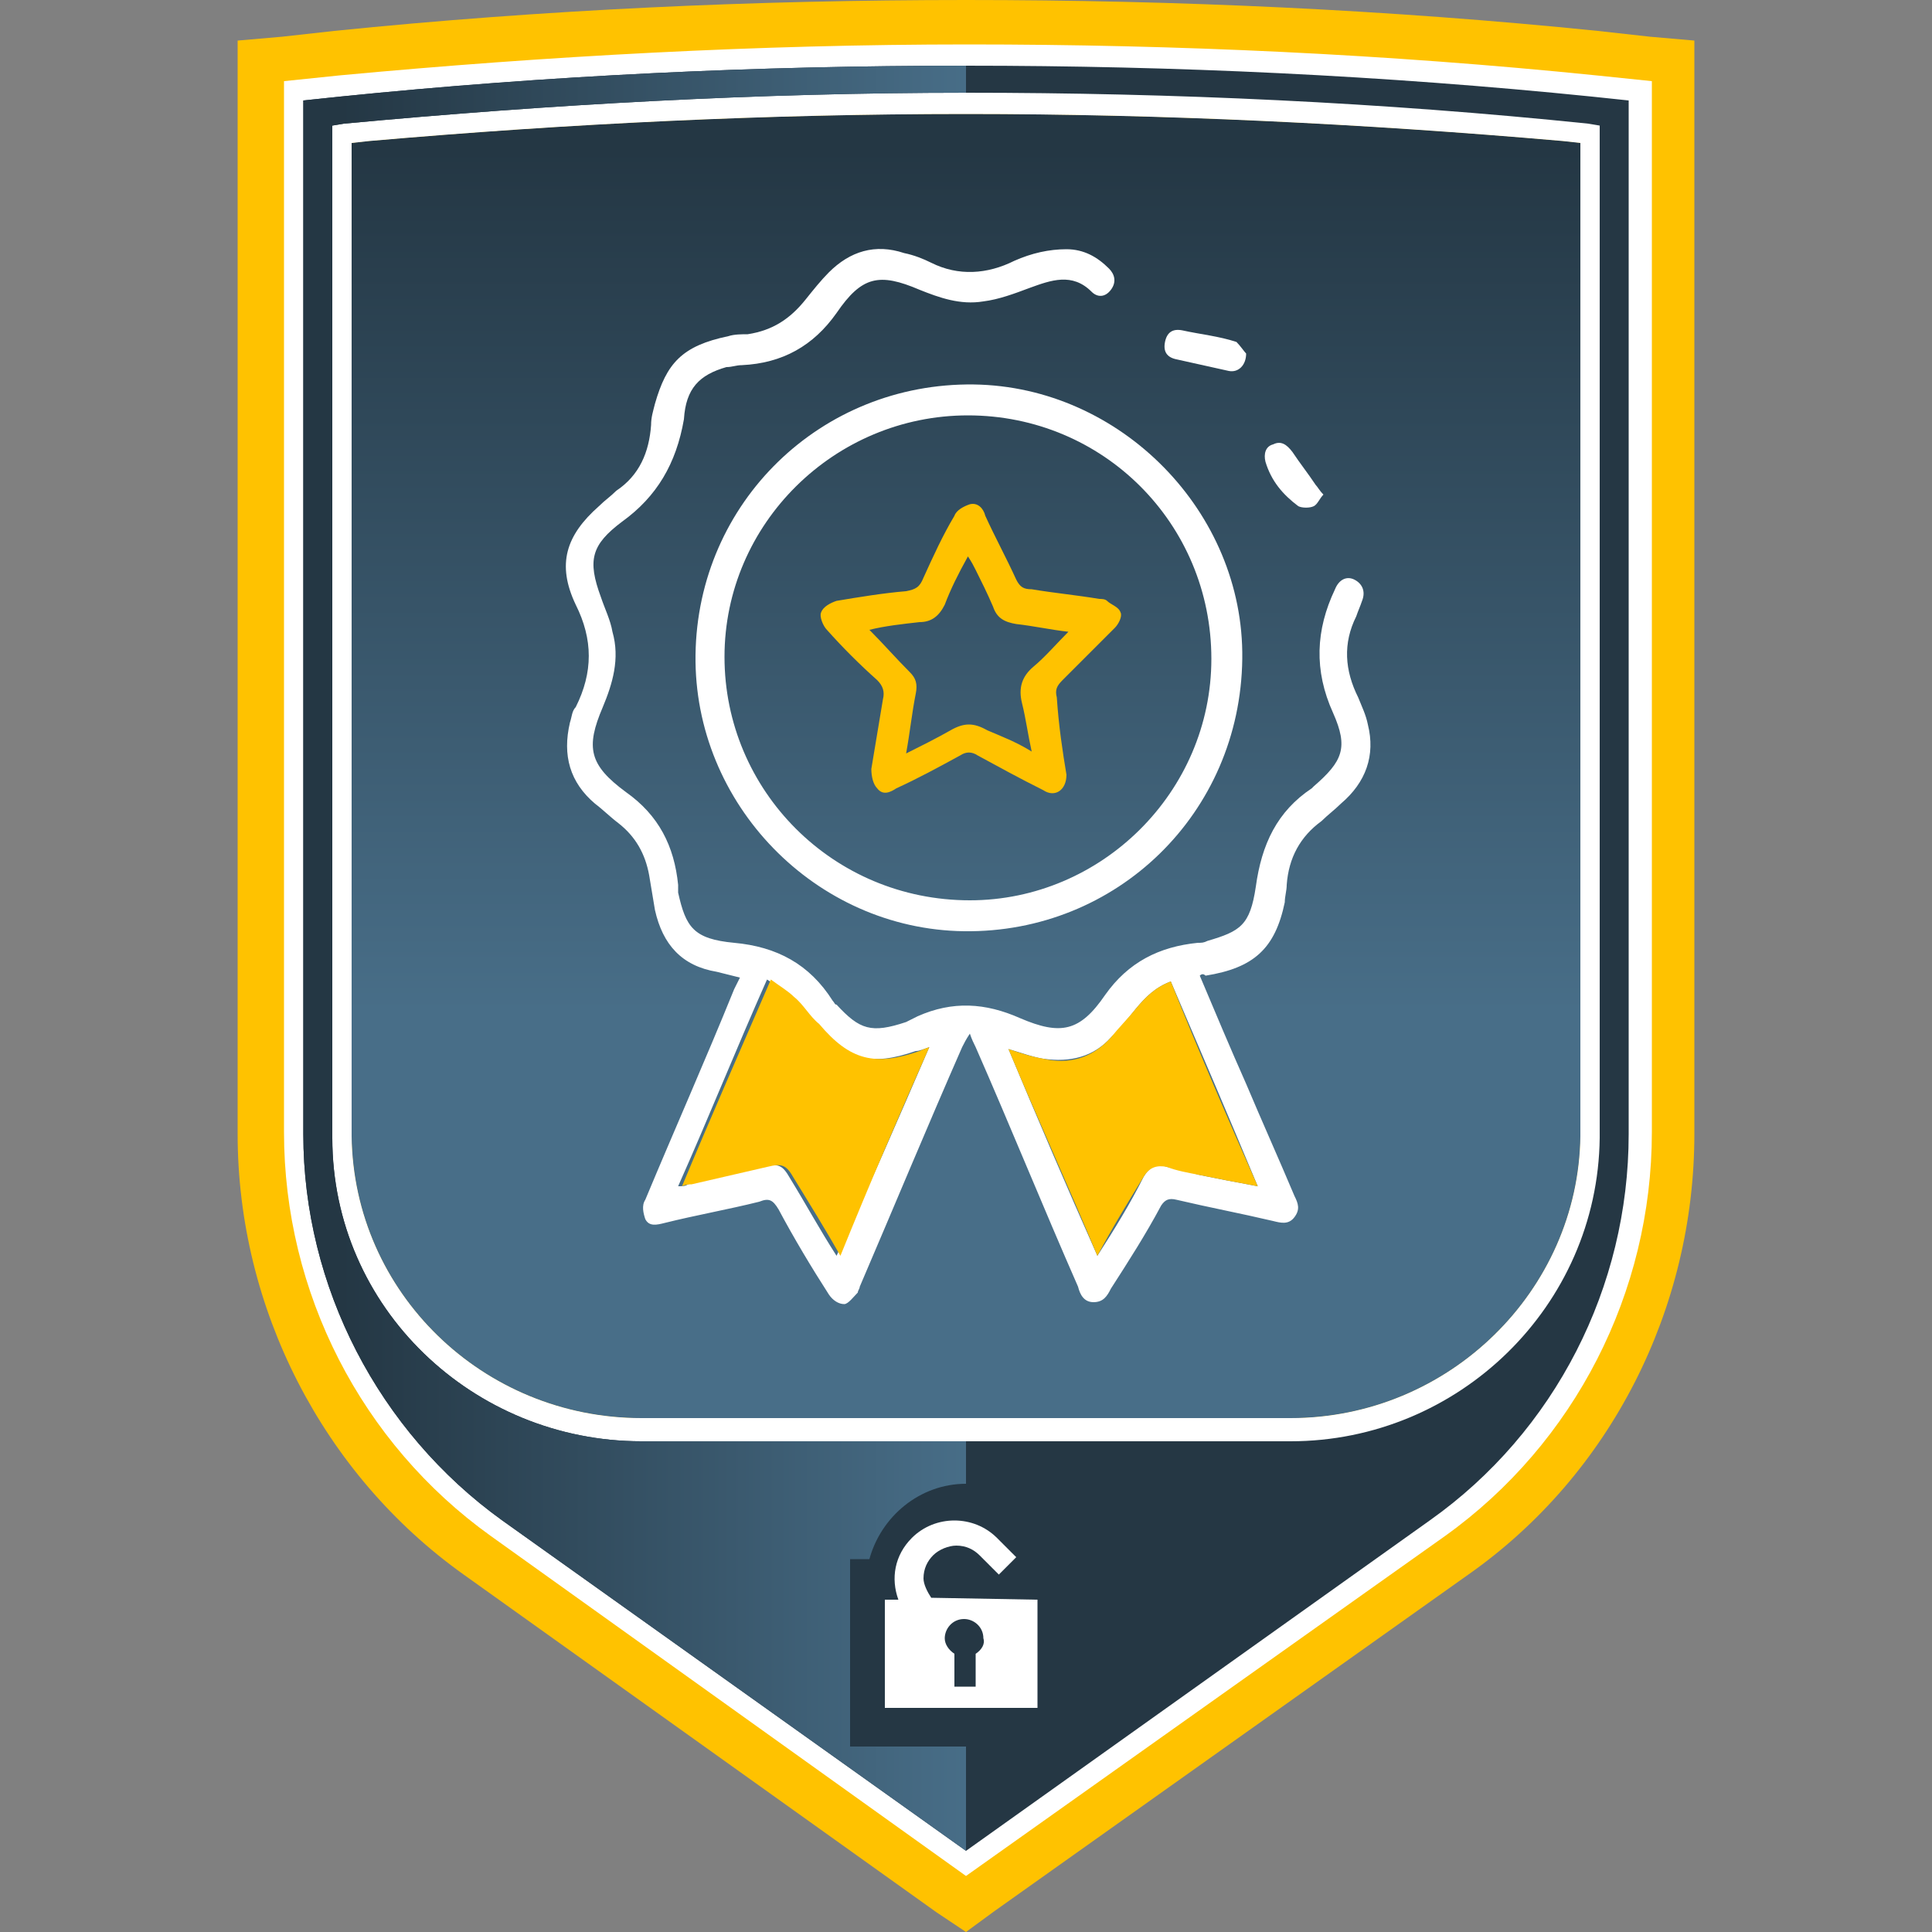 <?xml version="1.0" encoding="utf-8"?>
<!-- Generator: Adobe Illustrator 25.4.1, SVG Export Plug-In . SVG Version: 6.00 Build 0)  -->
<svg xmlns:xlink="http://www.w3.org/1999/xlink" version="1.1" id="Warstwa_1" xmlns="http://www.w3.org/2000/svg" x="0px" y="0px"
	 viewBox="0 0 100 100" style="enable-background:new 0 0 100 100;" xml:space="preserve">
<rect x="0" y="0" width="100" height="100" fill="#808080" stroke="none"/>
<style type="text/css">
	.st0{fill:#FFC200;}
	.st1{fill:#253744;}
	.st2{fill:url(#SVGID_1_);}
	.st3{fill:#FFFFFF;}
	.st4{fill:url(#SVGID_00000050633461555604430550000011900609421891967419_);}
</style>
<path class="st0" d="M12.3,58.7c0,9,4.4,17.6,11.7,22.8L48.5,99l1.5,1l1.5-1.1L76,81.5c7.4-5.2,11.7-13.8,11.7-22.8V2.1l-2.3-0.2
	l-2.7-0.3C71.9,0.5,60.9,0,50,0S28.1,0.5,17.3,1.6l-2.7,0.3l-2.3,0.2C12.3,2.1,12.3,58.7,12.3,58.7z"/>
<path class="st1" d="M50,5.9c-10.3,0-20.6,0.5-30.9,1.4l-0.9,0.1v51.4c0.1,8.1,6.8,14.6,15,14.6h33.6c8.2,0,14.9-6.6,15-14.6V7.4
	l-0.9-0.1C70.6,6.4,60.2,5.9,50,5.9z"/>
<linearGradient id="SVGID_1_" gradientUnits="userSpaceOnUse" x1="50" y1="92.095" x2="50" y2="47.286" gradientTransform="matrix(1 0 0 -1 0 99.89)">
	<stop  offset="0" style="stop-color:#243744"/>
	<stop  offset="0.995" style="stop-color:#486E88"/>
</linearGradient>
<path class="st2" d="M50,5.9c-10.3,0-20.6,0.5-30.9,1.4l-0.9,0.1v51.4c0.1,8.1,6.8,14.6,15,14.6h33.6c8.2,0,14.9-6.6,15-14.6V7.4
	l-0.9-0.1C70.6,6.4,60.2,5.9,50,5.9z"/>
<path class="st3" d="M25.4,79.5c-6.7-4.8-10.7-12.6-10.7-20.9V4.2l2.9-0.3c10.7-1,21.7-1.6,32.5-1.6s21.7,0.5,32.5,1.6l2.9,0.3v54.4
	c0,8.3-4,16.1-10.7,20.9L50,97.1L25.4,79.5z M50,5.9c-10.3,0-20.6,0.5-30.9,1.4l-0.9,0.1v51.4c0.1,8.1,6.8,14.6,15,14.6h33.6
	c8.2,0,14.9-6.6,15-14.6V7.4l-0.9-0.1C70.6,6.4,60.2,5.9,50,5.9z"/>
<path class="st1" d="M82.4,5C71.6,3.9,60.8,3.4,50,3.4S28.4,3.9,17.6,5l-1.9,0.2v53.5c0,7.9,3.9,15.4,10.3,20l24,17.1l24-17.1
	c6.5-4.6,10.3-12.1,10.3-20V5.2L82.4,5z M82.8,58.7v0.2c-0.1,8.7-7.3,15.7-16,15.7H33.2c-8.7,0-16-6.9-16-15.7V6.5l0.6-0.1
	c10.7-1,21.5-1.6,32.2-1.6s21.6,0.5,32.2,1.6l0.6,0.1C82.8,6.5,82.8,58.7,82.8,58.7z"/>
<path class="st3" d="M48.2,82.7c-0.2-0.3-0.4-0.7-0.4-1c0-0.5,0.2-0.9,0.5-1.2c0.3-0.3,0.8-0.5,1.2-0.5c0.5,0,0.9,0.2,1.2,0.5l1,1
	l0.9-0.9l-1-1c-1.2-1.2-3.2-1.2-4.4,0c-0.9,0.9-1.1,2.1-0.7,3.2h-0.7v5.6h7.9v-5.6L48.2,82.7z M50.5,85.6v1.7h-1.1v-1.7
	c-0.3-0.2-0.5-0.5-0.5-0.8c0-0.5,0.4-1,1-1c0.5,0,1,0.4,1,1C51,85.1,50.8,85.4,50.5,85.6z"/>
<linearGradient id="SVGID_00000054261695416690188120000015861003524766628227_" gradientUnits="userSpaceOnUse" x1="17.663" y1="50.29" x2="50.537" y2="50.29" gradientTransform="matrix(1 0 0 -1 0 99.89)">
	<stop  offset="0" style="stop-color:#243744"/>
	<stop  offset="0.995" style="stop-color:#486E88"/>
</linearGradient>
<path style="fill:url(#SVGID_00000054261695416690188120000015861003524766628227_);" d="M44,90.4v-9.7h1c0.6-2.2,2.6-3.9,5-3.9
	v-2.2H33.2c-8.7,0-16-6.9-16-15.7V6.5l0.6-0.1c10.7-1,21.5-1.6,32.2-1.6V3.4C39.2,3.4,28.4,3.9,17.6,5l-1.9,0.2v53.5
	c0,7.9,3.9,15.4,10.3,20l24,17.1v-5.4C50,90.4,44,90.4,44,90.4z"/>
<g>
	<path class="st3" d="M62.1,50.5c0.8,1.9,1.6,3.8,2.4,5.6c0.8,1.9,1.7,3.9,2.5,5.8c0.2,0.4,0.3,0.7,0,1.1c-0.3,0.4-0.7,0.3-1.1,0.2
		c-1.7-0.4-3.3-0.7-5-1.1c-0.4-0.1-0.6,0-0.8,0.3c-0.8,1.5-1.7,2.9-2.6,4.3c-0.2,0.4-0.4,0.7-0.9,0.7c-0.5,0-0.7-0.4-0.8-0.8
		c-1.8-4.1-3.5-8.3-5.3-12.4c-0.1-0.2-0.2-0.4-0.3-0.7c-0.2,0.3-0.3,0.5-0.4,0.7c-1.8,4.1-3.5,8.2-5.3,12.4c0,0.1-0.1,0.2-0.1,0.3
		c-0.2,0.2-0.5,0.6-0.7,0.6c-0.3,0-0.6-0.2-0.8-0.5c-0.9-1.4-1.8-2.9-2.6-4.4c-0.3-0.5-0.5-0.6-1-0.4c-1.6,0.4-3.3,0.7-4.9,1.1
		c-0.4,0.1-0.8,0.2-1-0.2c-0.1-0.3-0.2-0.7,0-1c1.5-3.6,3.1-7.2,4.6-10.9c0.1-0.2,0.2-0.4,0.3-0.6c-0.4-0.1-0.8-0.2-1.2-0.3
		c-1.8-0.3-2.8-1.4-3.2-3.2c-0.1-0.6-0.2-1.2-0.3-1.8c-0.2-1.1-0.7-2-1.6-2.7c-0.4-0.3-0.8-0.7-1.2-1c-1.3-1.1-1.7-2.5-1.3-4.2
		c0.1-0.3,0.1-0.6,0.3-0.8c0.9-1.8,0.9-3.5,0-5.3c-1-2.1-0.5-3.6,1.2-5.1c0.3-0.3,0.6-0.5,0.9-0.8c1.2-0.8,1.7-2,1.8-3.4
		c0-0.4,0.1-0.7,0.2-1.1c0.6-2.1,1.4-3,3.8-3.5c0.3-0.1,0.7-0.1,1-0.1c1.3-0.2,2.2-0.8,3-1.8c0.4-0.5,0.8-1,1.2-1.4
		c1.1-1.1,2.4-1.5,3.9-1c0.5,0.1,1,0.3,1.4,0.5c1.4,0.7,2.9,0.6,4.3-0.1c0.9-0.4,1.8-0.6,2.7-0.6c0.9,0,1.6,0.4,2.2,1
		c0.3,0.3,0.4,0.7,0.1,1.1c-0.3,0.4-0.7,0.4-1,0.1c-1-1-2.1-0.6-3.2-0.2c-0.8,0.3-1.6,0.6-2.4,0.7c-1.2,0.2-2.3-0.2-3.3-0.6
		c-2.1-0.9-3-0.7-4.3,1.2c-1.2,1.7-2.8,2.6-4.9,2.7c-0.3,0-0.5,0.1-0.8,0.1c-1.4,0.4-2.1,1.1-2.2,2.7C35,24,34,25.7,32.2,27
		c-1.6,1.2-1.8,2-1.1,3.9c0.2,0.6,0.5,1.2,0.6,1.8c0.4,1.4,0,2.7-0.5,3.9c-0.9,2.1-0.7,3,1.2,4.4c1.7,1.2,2.5,2.8,2.7,4.8
		c0,0.1,0,0.3,0,0.4c0.4,1.8,0.8,2.4,2.9,2.6c2.2,0.2,3.9,1.1,5.1,3c0.1,0.1,0.1,0.2,0.2,0.2c1.2,1.3,1.8,1.5,3.6,0.9
		c0.2-0.1,0.4-0.2,0.6-0.3c1.8-0.8,3.5-0.7,5.3,0.1c2.1,0.9,3.1,0.7,4.4-1.2c1.2-1.7,2.8-2.5,4.8-2.7c0.2,0,0.3,0,0.5-0.1
		c1.7-0.5,2.2-0.8,2.5-2.8c0.3-2.2,1.1-3.9,2.9-5.1c0,0,0.1-0.1,0.1-0.1c1.5-1.3,1.8-2,1-3.8c-1-2.2-0.9-4.3,0.1-6.4
		c0.2-0.5,0.6-0.7,1-0.5c0.4,0.2,0.6,0.6,0.4,1.1c-0.1,0.3-0.2,0.5-0.3,0.8c-0.7,1.4-0.6,2.8,0.1,4.2c0.2,0.5,0.4,0.9,0.5,1.4
		c0.4,1.6-0.1,3-1.4,4.1c-0.3,0.3-0.7,0.6-1,0.9c-1.1,0.8-1.7,1.9-1.8,3.3c0,0.3-0.1,0.6-0.1,0.9c-0.5,2.4-1.6,3.4-4.1,3.8
		C62.3,50.4,62.2,50.4,62.1,50.5z M65.1,61.4c-1.5-3.6-3-7.1-4.5-10.6c-0.8,0.3-1.3,0.8-1.8,1.4c-0.4,0.5-0.8,1-1.3,1.5
		c-0.9,1-2.1,1.3-3.5,1.1c-0.6-0.1-1.1-0.3-1.8-0.5c1.5,3.6,3,7.1,4.6,10.7c0.9-1.4,1.7-2.7,2.4-4.1c0.3-0.5,0.7-0.7,1.2-0.5
		c0.5,0.1,1.1,0.2,1.6,0.4C63,61,64,61.2,65.1,61.4z M48.1,54.2c-0.3,0.1-0.5,0.2-0.7,0.2c-2.3,0.8-3.6,0.5-5.2-1.4
		c-0.4-0.5-0.8-1-1.3-1.4c-0.3-0.3-0.7-0.6-1.2-0.9c-1.6,3.6-3,7.1-4.6,10.7c0.2,0,0.4,0,0.5-0.1c1.3-0.3,2.6-0.6,3.9-0.9
		c0.8-0.2,1-0.1,1.4,0.6c0.8,1.3,1.5,2.6,2.4,4C45,61.4,46.5,57.9,48.1,54.2z"/>
	<path class="st3" d="M64.3,34.1c-0.1,8-6.5,14.2-14.4,14.1c-7.7-0.1-14-6.6-13.9-14.3c0.1-7.9,6.5-14.1,14.4-14
		C58,20,64.4,26.5,64.3,34.1z M50.2,46.6c6.8,0,12.5-5.6,12.5-12.5c0-7-5.6-12.6-12.6-12.6c-6.9,0-12.6,5.6-12.6,12.5
		C37.5,40.9,43.1,46.6,50.2,46.6z"/>
	<path class="st3" d="M64.5,18.3c0,0.6-0.4,1-0.9,0.9c-0.9-0.2-1.8-0.4-2.7-0.6c-0.5-0.1-0.7-0.4-0.6-0.9c0.1-0.5,0.4-0.7,0.9-0.6
		c0.9,0.2,1.9,0.3,2.8,0.6C64.2,17.9,64.4,18.2,64.5,18.3z"/>
	<path class="st3" d="M68.5,25.6c-0.2,0.2-0.3,0.5-0.5,0.6c-0.2,0.1-0.6,0.1-0.8,0c-0.8-0.6-1.4-1.3-1.7-2.3c-0.1-0.4,0-0.8,0.4-0.9
		c0.4-0.2,0.7,0,1,0.4c0.4,0.6,0.8,1.1,1.2,1.7C68.2,25.2,68.3,25.4,68.5,25.6z"/>
	<path class="st0" d="M65.1,61.4C64,61.2,63,61,62,60.8c-0.5-0.1-1.1-0.2-1.6-0.4c-0.5-0.1-0.9,0-1.2,0.5c-0.8,1.3-1.6,2.6-2.4,4.1
		c-1.5-3.6-3.1-7.1-4.6-10.7c0.6,0.2,1.2,0.4,1.8,0.5c1.3,0.3,2.5,0,3.5-1.1c0.4-0.5,0.9-1,1.3-1.5c0.5-0.6,1-1.1,1.8-1.4
		C62,54.3,63.5,57.8,65.1,61.4z"/>
	<path class="st0" d="M48.1,54.2c-1.6,3.6-3.1,7.1-4.6,10.8c-0.8-1.4-1.6-2.7-2.4-4c-0.4-0.7-0.6-0.8-1.4-0.6
		c-1.3,0.3-2.6,0.6-3.9,0.9c-0.1,0-0.3,0-0.5,0.1c1.5-3.6,3-7,4.6-10.7c0.4,0.3,0.9,0.6,1.2,0.9c0.5,0.4,0.8,1,1.3,1.4
		c1.6,1.9,2.9,2.2,5.2,1.4C47.6,54.4,47.8,54.3,48.1,54.2z"/>
	<path class="st0" d="M55.2,40.1c0,0.8-0.6,1.2-1.2,0.8c-1.2-0.6-2.3-1.2-3.4-1.8c-0.3-0.2-0.6-0.2-0.9,0c-1.1,0.6-2.2,1.2-3.3,1.7
		c-0.3,0.2-0.7,0.4-1,0c-0.2-0.2-0.3-0.6-0.3-1c0.2-1.2,0.4-2.4,0.6-3.6c0.1-0.4,0-0.7-0.3-1c-0.9-0.8-1.8-1.7-2.6-2.6
		c-0.2-0.2-0.4-0.7-0.3-0.9c0.1-0.3,0.5-0.5,0.8-0.6c1.2-0.2,2.4-0.4,3.6-0.5c0.5-0.1,0.7-0.2,0.9-0.7c0.5-1.1,1-2.2,1.6-3.2
		c0.1-0.3,0.5-0.5,0.8-0.6c0.4-0.1,0.7,0.2,0.8,0.6c0.5,1.1,1.1,2.2,1.6,3.3c0.2,0.4,0.4,0.5,0.8,0.5c1.2,0.2,2.3,0.3,3.5,0.5
		c0.1,0,0.3,0,0.4,0.1c0.2,0.2,0.6,0.3,0.7,0.6c0.1,0.2-0.1,0.6-0.3,0.8c-0.9,0.9-1.8,1.8-2.7,2.7c-0.3,0.3-0.4,0.5-0.3,0.9
		C54.8,37.6,55,38.9,55.2,40.1z M53.4,38.9c-0.2-0.9-0.3-1.7-0.5-2.5c-0.2-0.8,0-1.4,0.6-1.9c0.6-0.5,1.2-1.2,1.8-1.8
		c-0.9-0.1-1.8-0.3-2.7-0.4c-0.6-0.1-1-0.3-1.2-0.9c-0.3-0.7-0.6-1.3-0.9-1.9c-0.1-0.2-0.2-0.4-0.4-0.7c-0.5,0.9-0.9,1.7-1.2,2.5
		c-0.3,0.6-0.7,0.9-1.3,0.9c-0.9,0.1-1.8,0.2-2.6,0.4c0.7,0.7,1.4,1.5,2.1,2.2c0.3,0.3,0.4,0.6,0.3,1.1c-0.2,1-0.3,2-0.5,3.1
		c0.8-0.4,1.6-0.8,2.3-1.2c0.7-0.4,1.2-0.4,1.9,0C51.8,38.1,52.6,38.4,53.4,38.9z"/>
</g>
</svg>
